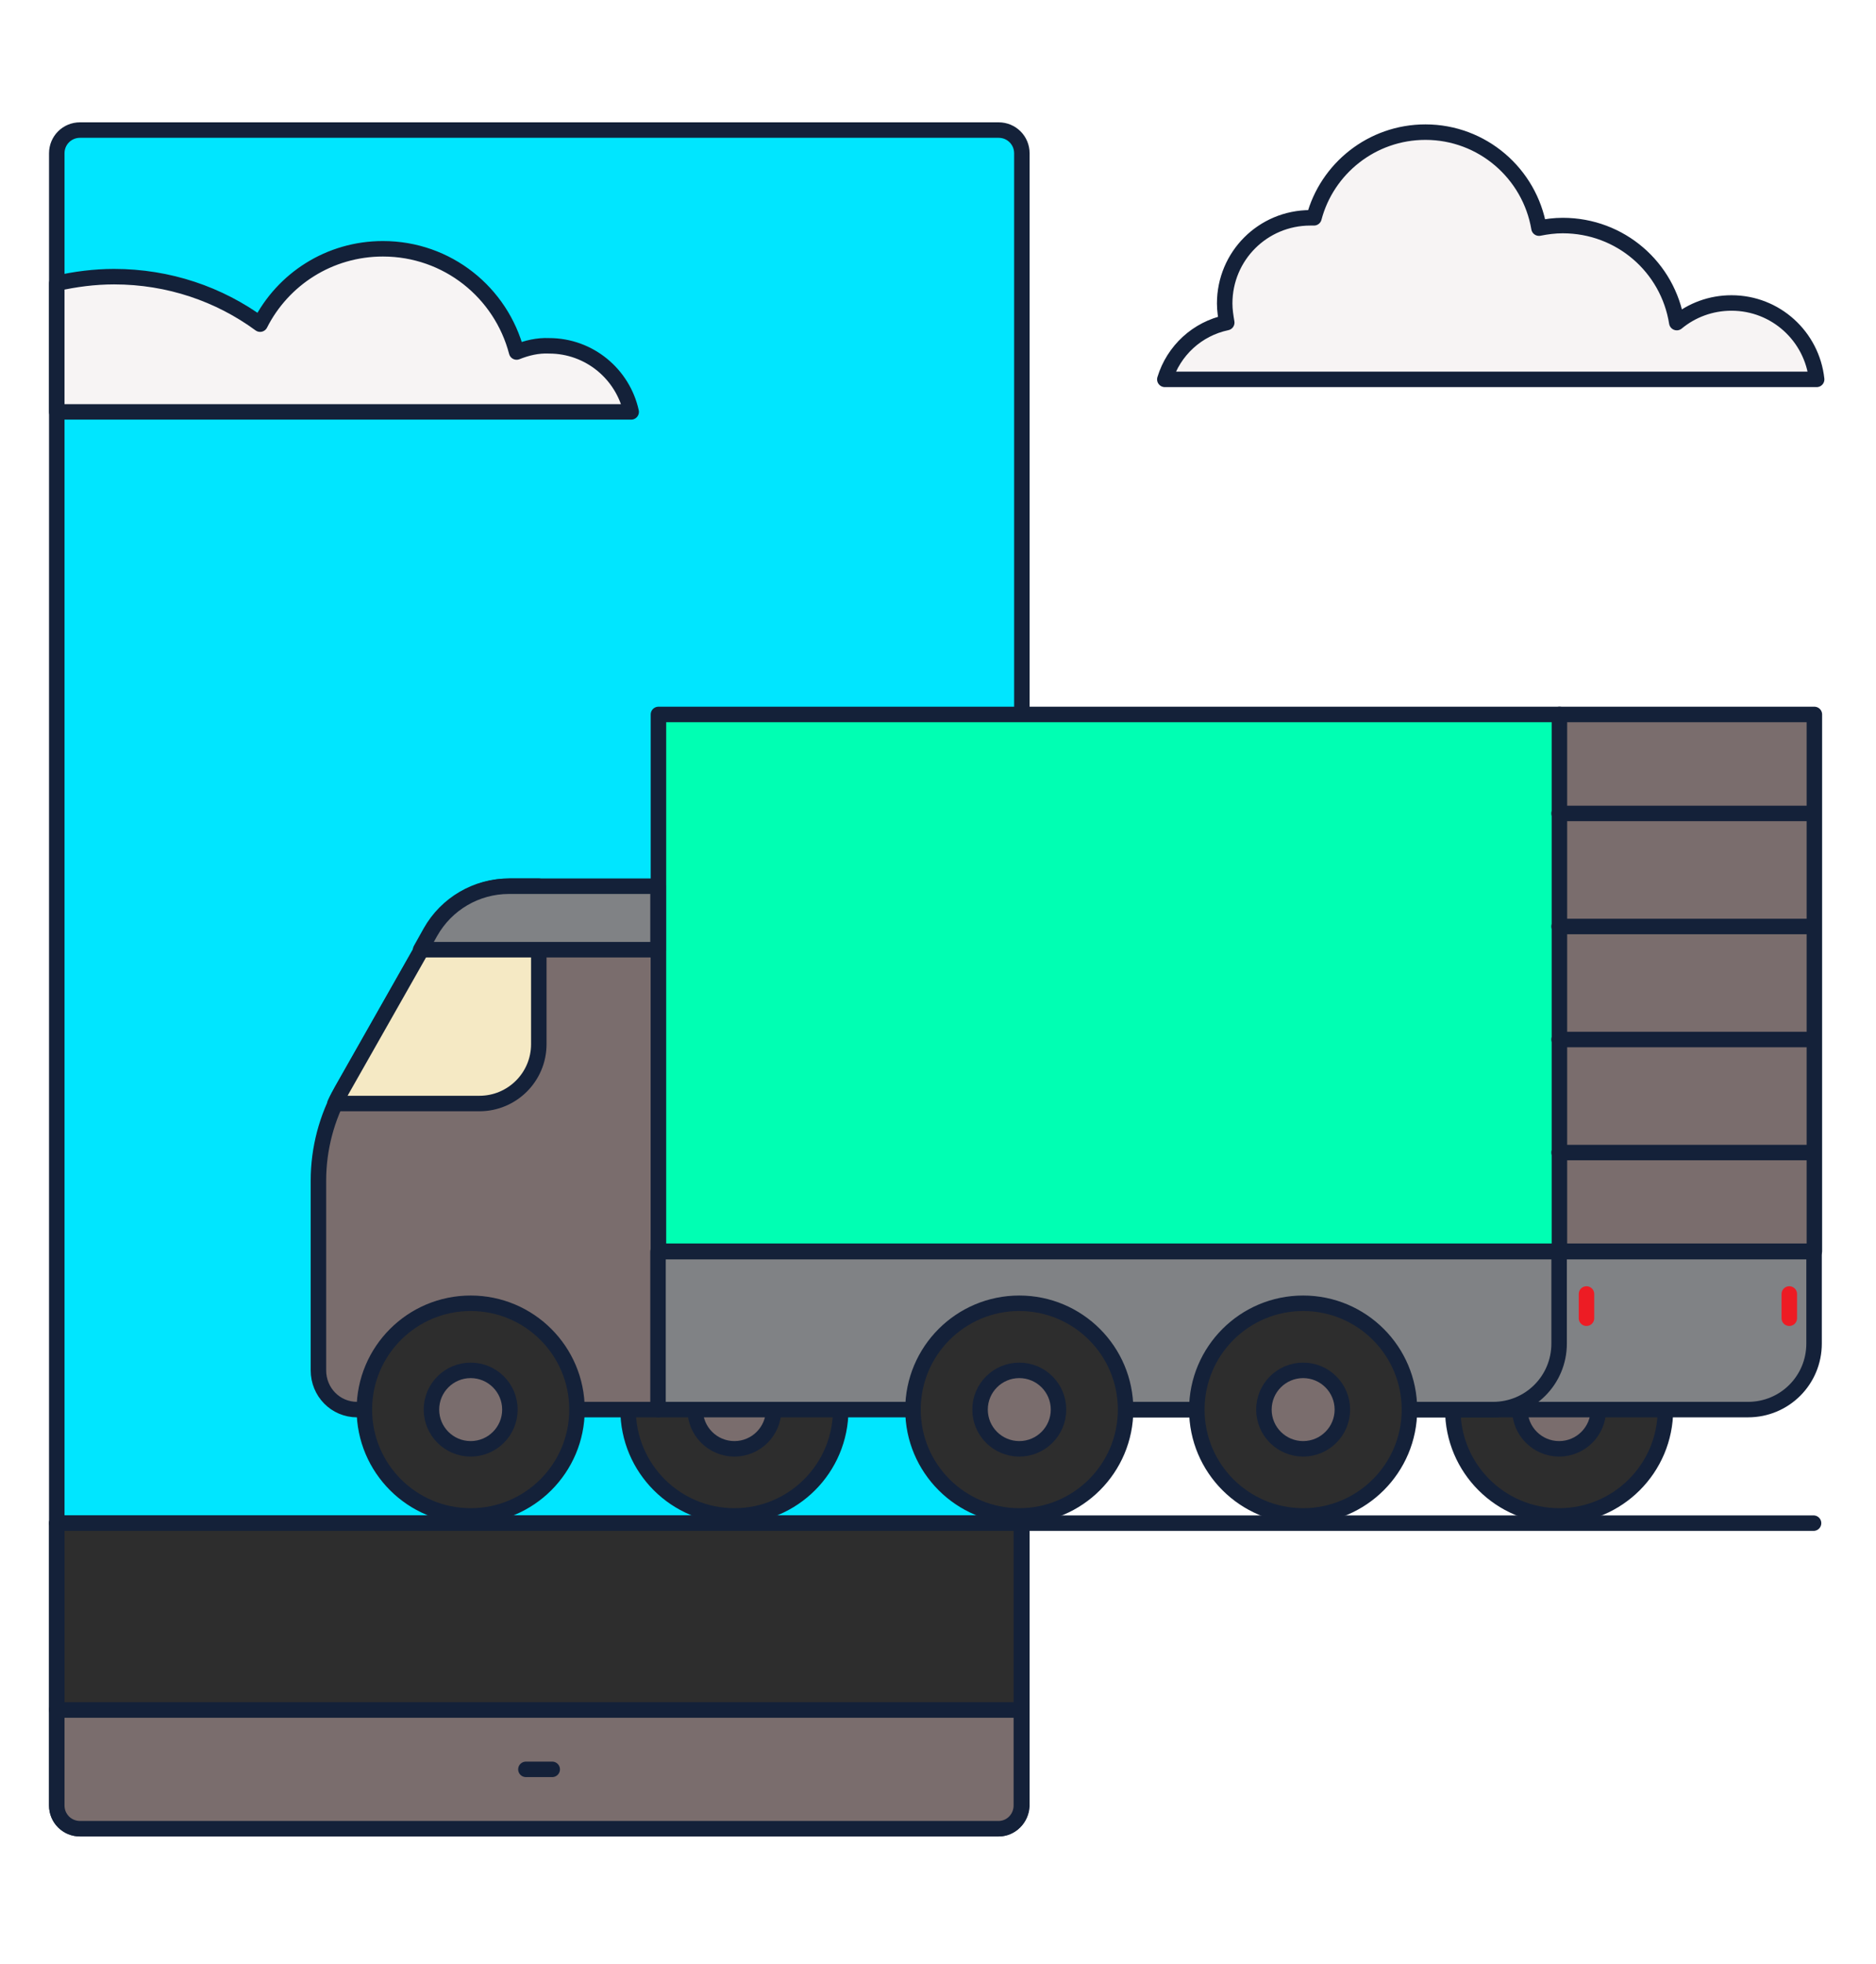 <?xml version="1.0" encoding="UTF-8"?>
<!-- Generator: Adobe Illustrator 24.1.0, SVG Export Plug-In . SVG Version: 6.00 Build 0)  -->
<svg xmlns="http://www.w3.org/2000/svg" xmlns:xlink="http://www.w3.org/1999/xlink" version="1.1" id="Layer_1" x="0px" y="0px" viewBox="0 0 363.5 380.5" style="enable-background:new 0 0 363.5 380.5;" xml:space="preserve">
<style type="text/css">
	.st0{fill:#00E6FF;stroke:#142139;stroke-width:3;stroke-linecap:round;stroke-linejoin:round;stroke-miterlimit:10;}
	.st1{fill:#7A6D6D;stroke:#142139;stroke-width:3;stroke-linecap:round;stroke-linejoin:round;stroke-miterlimit:10;}
	.st2{fill:#2D2D2D;stroke:#142139;stroke-width:3;stroke-linecap:round;stroke-linejoin:round;stroke-miterlimit:10;}
	.st3{fill:#808285;stroke:#142139;stroke-width:3;stroke-linecap:round;stroke-linejoin:round;stroke-miterlimit:10;}
	.st4{fill:#00FFB3;stroke:#142139;stroke-width:3;stroke-linecap:round;stroke-linejoin:round;stroke-miterlimit:10;}
	.st5{fill:none;stroke:#142139;stroke-width:3;stroke-linecap:round;stroke-linejoin:round;stroke-miterlimit:10;}
	.st6{fill:#F5E9C4;stroke:#142139;stroke-width:3;stroke-linecap:round;stroke-linejoin:round;stroke-miterlimit:10;}
	.st7{fill:none;stroke:#ED1C24;stroke-width:3;stroke-linecap:round;stroke-linejoin:round;stroke-miterlimit:10;}
	.st8{fill:#D1D3D4;stroke:#142139;stroke-width:3;stroke-linecap:round;stroke-linejoin:round;stroke-miterlimit:10;}
	.st9{fill:#F7F4F4;stroke:#142139;stroke-width:3;stroke-linecap:round;stroke-linejoin:round;stroke-miterlimit:10;}
</style>
<g>
	<g>
		<path class="st0" d="M193.5,354.3h-178c-2.5,0-4.5-2-4.5-4.5V29.7c0-2.5,2-4.5,4.5-4.5h178c2.5,0,4.5,2,4.5,4.5v320.2    C197.9,352.3,195.9,354.3,193.5,354.3z"></path>
		<path class="st1" d="M193.5,354.3h-178c-2.5,0-4.5-2-4.5-4.5v-18.6h186.9v18.6C197.9,352.3,195.9,354.3,193.5,354.3z"></path>
		<line class="st1" x1="101.9" y1="342.8" x2="107" y2="342.8"></line>
	</g>
	<g>
		<g>
			<g>
				<circle class="st2" cx="302.1" cy="273.1" r="20.6"></circle>
				<circle class="st1" cx="302.1" cy="273.1" r="7.6"></circle>
			</g>
		</g>
		<g>
			<g>
				<circle class="st2" cx="142.3" cy="273.1" r="20.6"></circle>
				<circle class="st1" cx="142.3" cy="273.1" r="7.6"></circle>
			</g>
		</g>
		<path class="st3" d="M176.9,273.1h161.8c7.1,0,12.8-5.7,12.8-12.8v-17.8H176.9V273.1z"></path>
		<path class="st1" d="M61.7,265.5v-36.8c0-6.1,1.6-12.2,4.6-17.5l17.3-30.5c3.1-5.5,8.9-8.9,15.2-8.9h28.8v101.3H69.2    C65,273.1,61.7,269.7,61.7,265.5z"></path>
		<path class="st3" d="M127.5,273.1h161.8c7.1,0,12.8-5.7,12.8-12.8v-17.8H127.5V273.1z"></path>
		
			<rect x="127.5" y="138.5" transform="matrix(-1 -4.497570e-11 4.497570e-11 -1 429.683 380.92)" class="st4" width="174.6" height="104"></rect>
		
			<rect x="302.1" y="138.5" transform="matrix(-1 -4.479274e-11 4.479274e-11 -1 653.659 380.92)" class="st1" width="49.4" height="104"></rect>
		<circle class="st2" cx="91.2" cy="273.1" r="20.6"></circle>
		<circle class="st1" cx="91.2" cy="273.1" r="7.6"></circle>
		<g>
			<circle class="st2" cx="197.5" cy="273.1" r="20.6"></circle>
			<circle class="st1" cx="197.5" cy="273.1" r="7.6"></circle>
		</g>
		<g>
			<circle class="st2" cx="252.5" cy="273.1" r="20.6"></circle>
			<circle class="st1" cx="252.5" cy="273.1" r="7.6"></circle>
		</g>
		<g>
			<line class="st5" x1="351.4" y1="157.6" x2="302.1" y2="157.6"></line>
			<line class="st5" x1="351.4" y1="179.5" x2="302.1" y2="179.5"></line>
			<line class="st5" x1="351.4" y1="201.4" x2="302.1" y2="201.4"></line>
			<line class="st5" x1="351.4" y1="223.3" x2="302.1" y2="223.3"></line>
		</g>
		<path class="st6" d="M66.3,211.1l17.3-30.5c3.1-5.5,8.9-8.9,15.2-8.9h5.6v30.6c0,6.4-5.2,11.5-11.5,11.5h-28    C65.3,212.9,65.8,212,66.3,211.1z"></path>
		<path class="st3" d="M127.5,171.7V184h-46l1.9-3.4c3.1-5.5,8.9-8.9,15.2-8.9H127.5z"></path>
		<line class="st7" x1="346.7" y1="250.7" x2="346.7" y2="255.4"></line>
		<line class="st7" x1="307.4" y1="250.7" x2="307.4" y2="255.4"></line>
		<line class="st8" x1="11" y1="295.1" x2="351.4" y2="295.1"></line>
	</g>
	<rect x="11" y="295.1" class="st2" width="186.9" height="36.2"></rect>
	<path class="st9" d="M225.7,73.5H352c-0.9-8.3-7.9-14.8-16.5-14.8c-4,0-7.7,1.4-10.6,3.8c-1.7-10.7-10.9-18.8-22.1-18.8   c-1.6,0-3.1,0.2-4.6,0.5c-1.8-10.6-11-18.6-22-18.6c-10.4,0-19.1,7.1-21.6,16.6c-0.2,0-0.5,0-0.7,0c-9.2,0-16.6,7.4-16.6,16.6   c0,1.3,0.2,2.5,0.4,3.7C232,63.7,227.4,67.9,225.7,73.5z"></path>
	<path class="st9" d="M100.1,68.2c-3-11.5-13.4-20-25.9-20c-10.4,0-19.4,5.9-23.8,14.6c-7.9-5.8-17.7-9.2-28.3-9.2   c-3.8,0-7.6,0.5-11.1,1.3v24.9h111.3c-1.6-7.3-8.1-12.8-15.9-12.8C104.2,66.9,102.1,67.4,100.1,68.2z"></path>
</g>
</svg>
